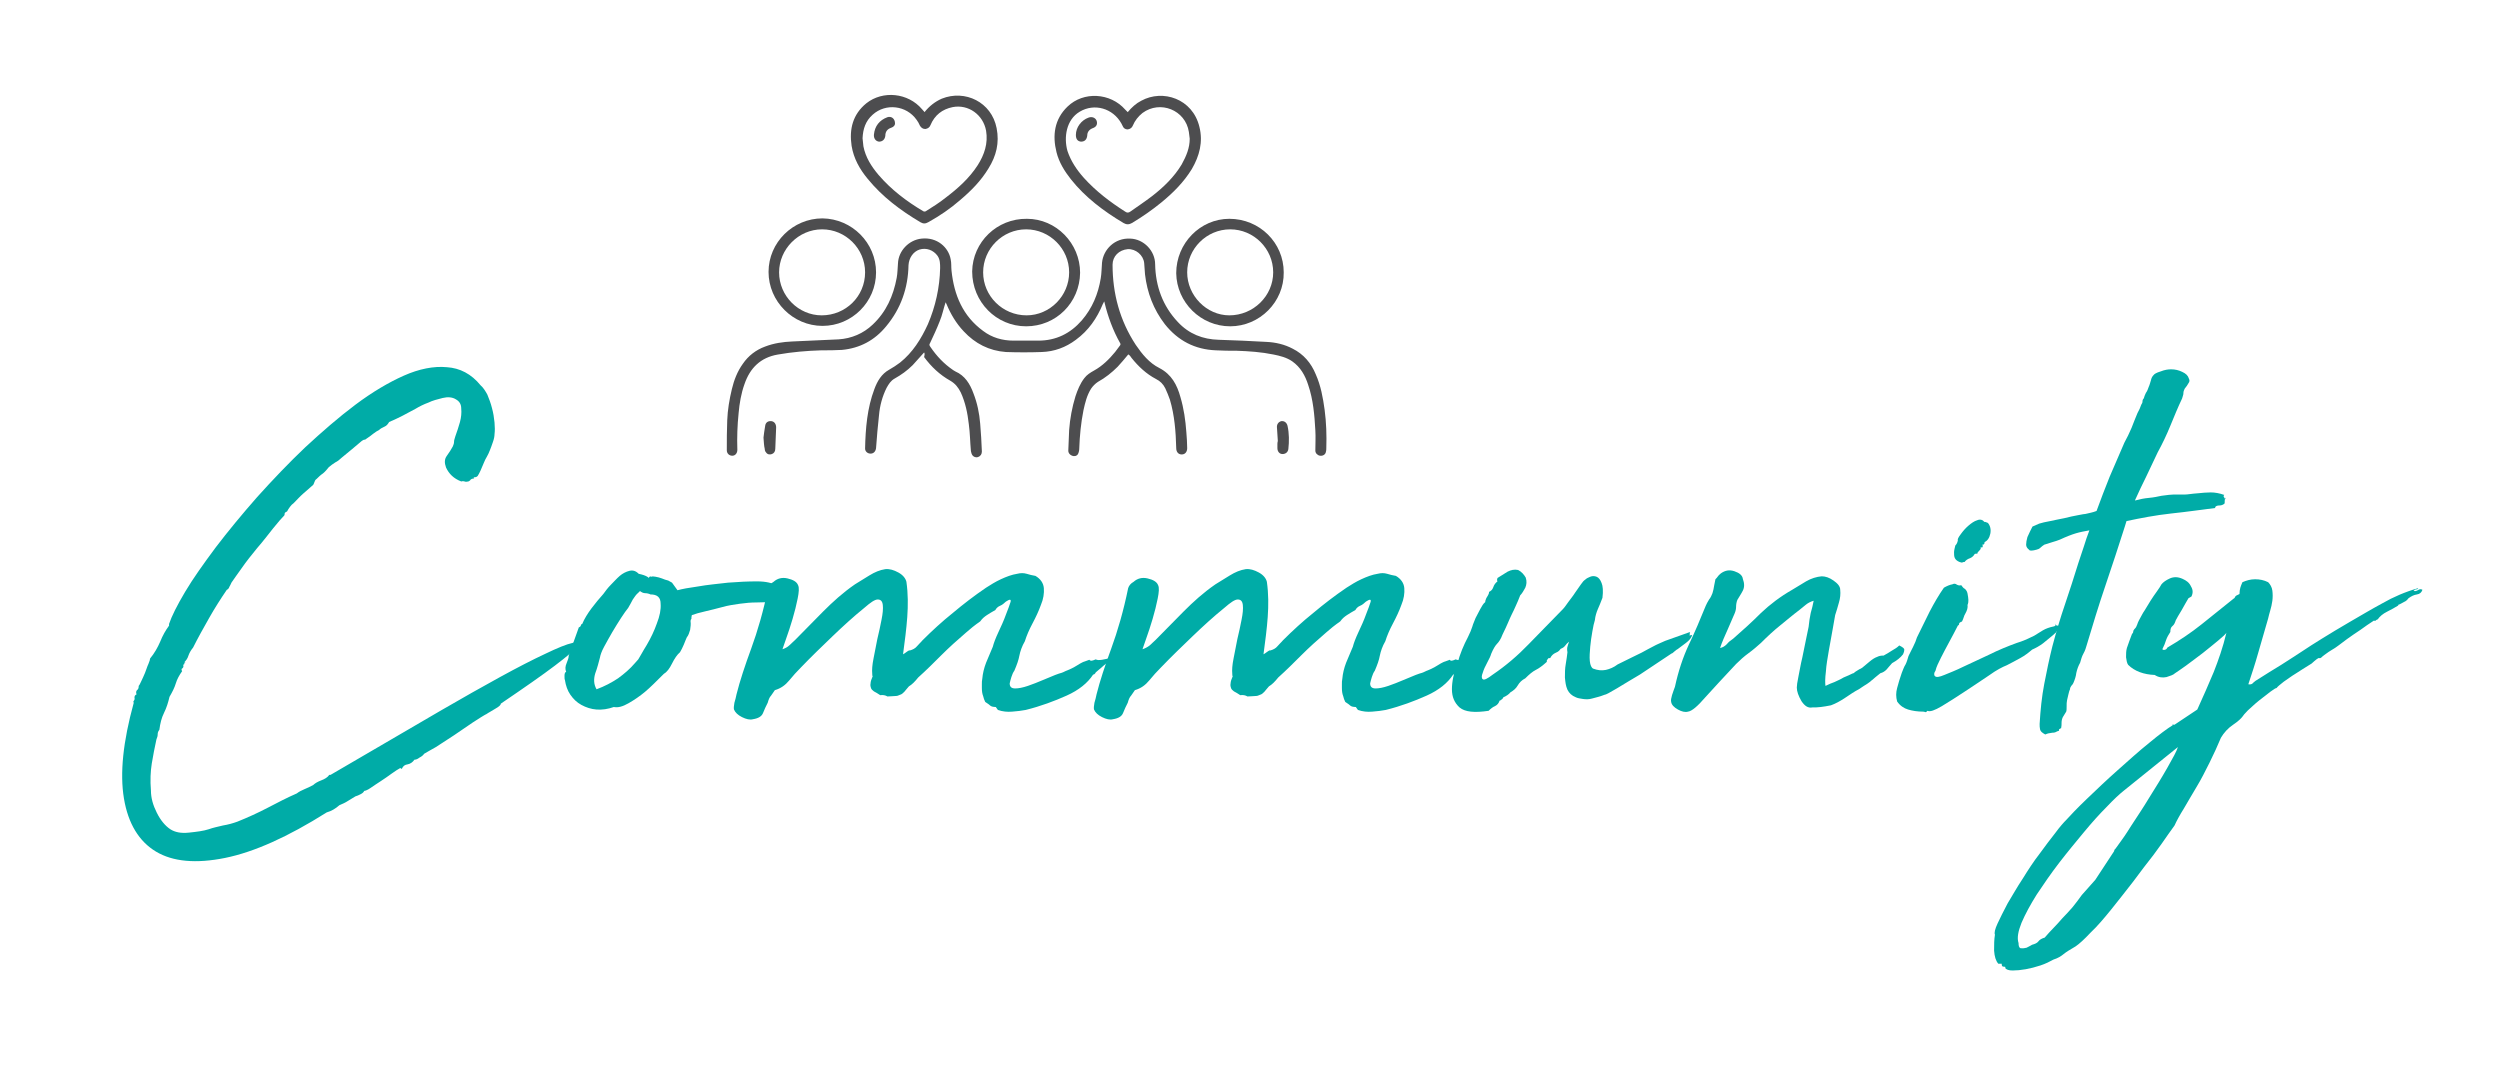 <?xml version="1.0" encoding="utf-8"?>
<!-- Generator: Adobe Illustrator 23.0.1, SVG Export Plug-In . SVG Version: 6.00 Build 0)  -->
<svg version="1.1" id="Layer_1" xmlns="http://www.w3.org/2000/svg" xmlns:xlink="http://www.w3.org/1999/xlink" x="0px" y="0px"
	 viewBox="0 0 593 256" style="enable-background:new 0 0 593 256;" xml:space="preserve">
<style type="text/css">
	.st0{fill:#00ACA7;}
	.st1{fill:#4D4D4F;}
</style>
<g>
	<path class="st0" d="M100.6,178.8c-0.2,0.3-0.5,0.6-1.1,0.9c-0.5,0.4-0.9,0.5-1.2,0.5c-0.4,0.6-1,1-1.6,1.1
		c-0.7,0.1-1.1,0.4-1.4,1.1c-0.1,0-0.1,0-0.1-0.1c0,0-0.1-0.1-0.3-0.1c-0.5,0.3-1.2,0.7-2,1.3c-0.8,0.6-1.7,1.2-2.6,1.8
		c-0.9,0.6-1.7,1.1-2.4,1.6c-0.7,0.5-1.3,0.7-1.5,0.7c-0.2,0.4-0.5,0.6-0.9,0.8c-0.4,0.2-0.8,0.4-1.2,0.5c-0.6,0.4-1.2,0.7-1.8,1.1
		c-0.6,0.4-1.3,0.7-2,1c-0.9,0.8-1.9,1.4-3,1.7c-9.2,5.8-17.2,9.4-24.1,10.8c-6.9,1.4-12.4,0.9-16.4-1.5c-4-2.4-6.6-6.6-7.6-12.6
		c-1-6-0.2-13.5,2.3-22.6c0-0.3,0-0.4-0.1-0.4c0.3-0.3,0.4-0.6,0.3-0.9c0-0.4,0.1-0.6,0.5-0.8c-0.2-0.4-0.1-0.8,0.1-1
		c0.3-0.2,0.4-0.5,0.4-1c0.1-0.1,0.3-0.4,0.6-1.1c0.3-0.6,0.6-1.3,0.9-2c0.3-0.7,0.5-1.5,0.8-2.1c0.3-0.7,0.4-1.1,0.4-1.3
		c1-1.2,1.8-2.6,2.4-4c0.6-1.5,1.3-2.7,2.1-3.8V148c0.6-1.8,1.9-4.4,3.8-7.6c1.9-3.2,4.4-6.7,7.3-10.6c2.9-3.8,6.2-7.8,9.8-11.9
		c3.7-4.1,7.5-8.1,11.4-11.8c4-3.7,7.9-7.1,11.9-10.1c4-3,7.9-5.3,11.5-6.9s7.1-2.3,10.2-2c3.1,0.2,5.8,1.6,8,4.3
		c0.6,0.5,1.1,1.3,1.6,2.2c0.4,1,0.8,2,1.1,3.2c0.3,1.1,0.5,2.3,0.6,3.4c0.1,1.1,0.1,2,0,2.8c0,0.4-0.1,1.1-0.4,1.9
		c-0.3,0.8-0.5,1.5-0.7,1.9c-0.2,0.5-0.4,1-0.7,1.5c-0.3,0.5-0.5,0.9-0.7,1.4c-0.6,1.5-1.1,2.6-1.5,3.2c-0.2,0.2-0.4,0.3-0.7,0.3
		c-0.3,0-0.3,0.2-0.1,0.3c-0.4,0-0.7,0.1-0.9,0.3c-0.1,0.2-0.3,0.3-0.5,0.4c-0.4,0.1-0.7,0.1-0.9,0c-0.3-0.1-0.5-0.1-0.8,0
		c-1.8-0.7-2.9-1.8-3.6-3.3c-0.4-1.1-0.4-2,0.2-2.8c0.6-0.8,1-1.5,1.4-2.2c0.2-0.4,0.3-0.8,0.3-1.2c0-0.4,0.2-0.7,0.3-1.2
		c0.4-1.1,0.8-2.3,1.1-3.4c0.3-1.1,0.4-2.2,0.3-3.2c0-1-0.4-1.7-1.3-2.2c-0.8-0.5-1.9-0.6-3.1-0.3c-1.2,0.3-2.4,0.6-3.4,1.1
		c-1.1,0.4-2.1,0.9-3.1,1.5c-1,0.5-2,1.1-3,1.6c-1,0.5-2,1-3.2,1.5c-0.3,0.5-0.6,0.9-1.1,1.1c-0.4,0.2-0.9,0.4-1.3,0.8
		c-0.4,0.2-0.9,0.5-1.4,0.9c-0.5,0.4-1,0.8-1.5,1.1c-0.2,0.2-0.4,0.3-0.6,0.3c-0.2,0-0.4,0.2-0.6,0.3c-1.5,1.3-3.1,2.6-4.8,4
		c-0.4,0.4-0.9,0.8-1.5,1.1c-0.5,0.3-1,0.7-1.5,1.1c-0.4,0.5-0.8,1-1.4,1.5c-0.6,0.4-1.1,0.9-1.5,1.3c-0.3,0.2-0.4,0.4-0.5,0.7
		c-0.1,0.3-0.2,0.5-0.3,0.7c-0.8,0.7-1.6,1.4-2.4,2.1c-0.8,0.7-1.5,1.5-2.2,2.2c-0.4,0.3-0.7,0.6-0.9,0.9c-0.3,0.4-0.5,0.7-0.7,1.1
		l-0.5,0.3c-0.1,0.2-0.1,0.3-0.1,0.4c0,0.1,0,0.2-0.1,0.3c-0.5,0.5-1.4,1.5-2.6,3c-1.2,1.5-2.4,3.1-3.8,4.7
		c-1.3,1.6-2.6,3.2-3.7,4.8c-1.1,1.5-1.9,2.7-2.4,3.4c-0.2,0.4-0.3,0.7-0.5,1c-0.1,0.3-0.3,0.6-0.6,0.7c-1.5,2.2-2.9,4.4-4.2,6.7
		c-1.3,2.3-2.6,4.6-3.8,7c-0.5,0.6-0.9,1.3-1.1,1.9c-0.2,0.7-0.6,1.2-1,1.6h0.3c-0.2,0.1-0.3,0.2-0.3,0.4c0,0.2-0.2,0.2-0.3,0.1
		c0.2,0.4,0.1,0.7-0.1,0.9c-0.3,0.1-0.3,0.4-0.1,0.7c-0.7,1-1.2,1.9-1.5,2.9c-0.3,1-0.8,2-1.5,3.2c-0.3,1.3-0.7,2.6-1.3,3.8
		c-0.6,1.2-0.9,2.5-1.1,4c-0.3,0.4-0.4,0.7-0.4,1.1c0,0.4-0.1,0.7-0.3,1.2c-0.4,1.9-0.8,3.8-1.1,5.7c-0.3,1.9-0.4,4-0.2,6.4
		c0,1.8,0.5,3.5,1.4,5.3c0.9,1.8,2,3.1,3.2,3.9c1.1,0.7,2.5,1,4.4,0.8c1.9-0.2,3.5-0.4,4.7-0.8c1.1-0.4,2.2-0.6,3.4-0.9
		c1.2-0.2,2.3-0.5,3.4-0.9c2.5-1,4.9-2.1,7.2-3.3c2.3-1.2,4.6-2.4,6.9-3.4c0.5-0.4,1.1-0.7,1.8-1c0.7-0.3,1.4-0.6,2.1-1
		c0.4-0.4,1.1-0.8,1.9-1.1c0.8-0.3,1.5-0.7,1.9-1.3h0.3l26.4-15.4c5-2.9,9.6-5.5,13.8-7.8c4.2-2.3,7.7-4.1,10.7-5.5
		c2.9-1.4,5.1-2.3,6.5-2.6c1.4-0.4,1.7-0.1,1.1,0.8c-0.6,0.9-2.4,2.4-5.3,4.6c-2.9,2.2-7.2,5.2-12.8,9c0,0.3-0.4,0.7-1.3,1.2
		c-0.9,0.5-1.6,1-2.2,1.3c0.1,0,0.2,0,0.2-0.1c0,0,0.1-0.1,0.2-0.1c-1,0.5-2.2,1.3-3.6,2.2c-1.5,1-2.9,2-4.4,3
		c-1.5,1-2.9,1.9-4.3,2.8C102.3,177.8,101.3,178.4,100.6,178.8z"/>
	<path class="st0" d="M163.8,147.4c0.1,0.6,0,1.3-0.1,2c-0.2,0.7-0.4,1.3-0.8,1.8c-0.2,0.4-0.4,1-0.7,1.7c-0.3,0.7-0.6,1.3-0.9,1.8
		c-0.7,0.6-1.3,1.5-1.9,2.7c-0.6,1.2-1.2,2-1.9,2.4c-1.8,1.8-3.3,3.3-4.5,4.3c-1.2,1-2.5,1.9-3.9,2.7c-1.4,0.8-2.5,1.1-3.5,0.9
		c-1.4,0.5-2.8,0.7-4.1,0.6c-1.3-0.1-2.5-0.5-3.6-1.1c-1.1-0.6-1.9-1.4-2.6-2.4c-0.7-1-1.1-2.2-1.3-3.5c-0.1-0.2-0.1-0.5-0.1-1
		c0-0.5,0.1-0.8,0.4-1c-0.3-0.6-0.2-1.3,0.1-2c0.3-0.7,0.5-1.3,0.5-1.8l2.4-6.7c0.3-0.1,0.4-0.2,0.5-0.5c0-0.2,0.2-0.3,0.3-0.3
		c0.5-1.2,1.3-2.5,2.2-3.7c0.9-1.2,1.9-2.4,2.8-3.4c0.5-0.7,1.1-1.5,1.8-2.2s1.4-1.5,2.1-2.1c0.7-0.6,1.5-1,2.3-1.2
		c0.8-0.2,1.5,0,2.2,0.7c0.9,0.2,1.6,0.4,2.2,0.8c0.1,0.2,0.2,0.2,0.3,0c0.1-0.2,0.3-0.2,0.5-0.1c0.2-0.1,0.5-0.1,1,0
		c0.5,0.1,1,0.2,1.5,0.4c0.5,0.2,1,0.4,1.5,0.5c0.4,0.2,0.7,0.4,0.9,0.5l1.3,1.8c1.1-0.3,2.7-0.6,4.9-0.9c2.2-0.4,4.6-0.6,7.1-0.9
		c2.5-0.2,4.8-0.3,6.9-0.3c2.1,0,3.7,0.4,4.6,1c0.1,0.1,0.2,0.1,0.3,0.1c0.1,0,0.2,0,0.3,0.1c0.1,0.1,0.2,0.1,0.3,0.1
		c0.5-0.1,0.8,0,0.9,0.1c0,0.2,0.2,0.3,0.6,0.3c0.4,0.4,0.5,0.7,0.3,1.1c-0.3,0.4-0.6,0.7-0.9,0.9c-1,0.1-1.6,0.2-1.8,0.4
		c-0.2,0.2-0.4,0.3-0.7,0.5c-0.2,0.1-0.6,0.2-1.1,0.3c-0.5,0-1.5,0.1-3,0.1c-1.2,0-2.5,0.1-3.9,0.3c-1.4,0.2-2.8,0.4-4.2,0.8
		c-1.4,0.4-2.8,0.7-4,1c-1.3,0.3-2.4,0.6-3.2,0.9c-0.1,0.4-0.1,0.6-0.1,0.9C163.8,147,163.8,147.2,163.8,147.4z M154.3,141
		c-0.4-0.2-0.9-0.3-1.3-0.3c-0.4,0-0.8-0.2-1.2-0.5l-0.4,0.4c-0.5,0.4-0.9,1-1.3,1.6c-0.3,0.6-0.7,1.3-1.1,2c-0.4,0.5-1,1.3-1.7,2.4
		c-0.7,1.1-1.4,2.2-2.1,3.4c-0.7,1.2-1.3,2.3-1.9,3.4c-0.6,1.1-0.9,2-1,2.6c-0.3,1.1-0.6,2.4-1.1,3.7c-0.4,1.3-0.4,2.6,0.3,3.8
		c1.9-0.7,3.6-1.6,5.1-2.6c1.5-1.1,2.8-2.2,4-3.6l0.8-0.9c0.4-0.6,1-1.8,2-3.4c1-1.7,1.8-3.4,2.4-5.1c0.7-1.8,1-3.3,0.9-4.7
		C156.7,141.7,155.9,141,154.3,141z"/>
	<path class="st0" d="M259.9,156.4c0.4,0.2,0.8,0.2,1.5,0.1c0.6-0.1,1.1-0.2,1.5-0.3c0.4-0.1,0.6-0.1,0.7,0.1c0,0.1-0.3,0.5-1.1,1
		c-0.5,0.4-1,0.8-1.3,1.1c-0.4,0.3-0.8,0.7-1.3,1.1c0,0.1-0.1,0.2-0.3,0.4c-0.1,0.1-0.2,0.1-0.3,0.1c-1.3,2-3.4,3.7-6.3,5
		c-2.9,1.3-6.1,2.5-9.7,3.4c-1,0.2-2,0.3-3.2,0.4c-1.1,0.1-2.3,0-3.4-0.4l-0.5-0.7c-0.6,0-1.1-0.1-1.4-0.4c-0.3-0.3-0.7-0.5-1.1-0.8
		c-0.2-0.4-0.4-0.9-0.5-1.4c-0.2-0.5-0.3-1.1-0.3-1.9c0-0.2,0-0.5,0-0.9c0-0.4,0-0.9,0.1-1.3c0.1-1.2,0.4-2.5,0.9-3.8
		c0.5-1.3,1.1-2.5,1.6-3.8c0.2-0.8,0.6-1.9,1.3-3.4s1.3-2.8,1.8-4.2c0.5-1.3,0.9-2.3,1.1-3c0.2-0.7-0.2-0.7-1.1-0.1
		c-0.4,0.4-0.9,0.8-1.4,1c-0.5,0.2-0.9,0.6-1.1,1c-0.7,0.4-1.4,0.8-2,1.2c-0.6,0.4-1.1,0.8-1.6,1.5c-1.3,0.9-2.4,1.8-3.3,2.6
		c-2.1,1.8-4.1,3.6-5.9,5.4c-1.8,1.8-3.6,3.6-5.5,5.3c-0.8,1-1.5,1.7-2.2,2.1c-0.4,0.5-0.8,0.9-1.1,1.3c-0.3,0.3-0.6,0.6-1,0.7
		c-0.4,0.2-0.7,0.3-1.2,0.3c-0.4,0-1.1,0.1-1.8,0.1c-0.5-0.3-1.1-0.4-1.7-0.3c-0.6-0.4-1.1-0.7-1.5-0.9c-0.4-0.3-0.6-0.5-0.7-0.8
		c-0.1-0.3-0.2-0.6-0.1-1.1c0-0.4,0.2-1,0.5-1.7c-0.1-0.1-0.1-0.3-0.1-0.5c-0.1-1,0-2.2,0.3-3.7c0.3-1.5,0.6-3,0.9-4.6
		c0.4-1.6,0.7-3.1,1-4.6c0.3-1.5,0.4-2.6,0.3-3.5c-0.1-0.9-0.5-1.3-1.2-1.3c-0.7,0-1.7,0.7-3.2,2c-2.6,2.1-5.1,4.4-7.5,6.7
		c-2.5,2.4-5,4.8-7.5,7.4c-1,1-1.9,2-2.8,3.1c-0.9,1.1-2,1.9-3.4,2.3c-0.3,0.4-0.6,0.9-0.9,1.3c-0.4,0.4-0.6,1-0.8,1.7
		c-0.4,0.8-0.8,1.6-1.1,2.4c-0.3,0.8-1.1,1.3-2.4,1.5c-0.7,0.2-1.6,0-2.6-0.5c-1-0.5-1.6-1.1-1.9-1.8c-0.1-0.4,0-0.9,0.1-1.6
		c0.2-0.7,0.4-1.4,0.5-2c0.8-3.2,2-6.8,3.5-10.9c1.5-4.1,2.9-8.9,4-14.3c0.2-0.6,0.6-1.1,1.3-1.5c0.9-0.8,2-1.1,3.3-0.8
		c1.3,0.3,2.2,0.8,2.5,1.6c0.3,0.6,0.2,1.7-0.1,3.2c-0.3,1.5-0.7,3.1-1.2,4.8c-0.5,1.7-1,3.2-1.5,4.6c-0.5,1.4-0.8,2.3-0.9,2.6
		c0.6-0.2,1.2-0.5,1.6-0.9c0.5-0.4,0.9-0.9,1.4-1.3c2.3-2.3,4.5-4.6,6.7-6.8c2.2-2.2,4.6-4.4,7.5-6.4c1-0.6,2.1-1.3,3.4-2.1
		c1.3-0.8,2.5-1.3,3.8-1.5c1-0.1,2,0.2,3.1,0.8c1.1,0.6,1.7,1.4,1.9,2.2c0.4,2.8,0.4,5.6,0.2,8.4c-0.2,2.8-0.6,5.8-1,8.8
		c0.2-0.1,0.5-0.3,0.9-0.6c0.4-0.3,0.7-0.4,0.7-0.3c0.7-0.2,1.3-0.5,1.7-1c0.4-0.5,0.9-0.9,1.3-1.4c2.3-2.3,4.7-4.5,7.2-6.5
		c2.5-2.1,5.1-4.1,7.9-6c1.1-0.7,2.2-1.4,3.5-2c1.3-0.6,2.6-1.1,3.9-1.3c0.8-0.2,1.5-0.2,2.2,0c0.7,0.2,1.4,0.4,2.1,0.5
		c1.2,0.7,1.9,1.7,2,2.9c0.1,1.2-0.1,2.6-0.7,4c-0.5,1.4-1.2,2.9-2,4.4c-0.8,1.5-1.4,2.9-1.8,4.2c-0.7,1.2-1.1,2.4-1.3,3.4
		c-0.2,1.1-0.6,2.2-1.2,3.6c-0.3,0.4-0.5,0.9-0.7,1.5c-0.2,0.6-0.3,1.1-0.4,1.5c0,0.8,0.4,1.2,1.3,1.2c0.8,0,1.8-0.2,3-0.6
		c1.2-0.4,2.4-0.9,3.6-1.4c1.2-0.5,2.2-0.9,2.9-1.2c0.7-0.3,1.2-0.4,1.5-0.5c0.3-0.1,0.5-0.2,0.7-0.3c0.2-0.1,0.4-0.2,0.7-0.3
		c0.3-0.1,0.7-0.3,1.5-0.7c0.6-0.4,1.1-0.6,1.5-0.9c0.4-0.2,0.7-0.4,1.1-0.5c0.4-0.1,0.7-0.3,1.1-0.4
		C258.7,156.9,259.2,156.7,259.9,156.4z"/>
	<path class="st0" d="M345.3,156.4c0.4,0.2,0.8,0.2,1.5,0.1c0.6-0.1,1.1-0.2,1.5-0.3c0.4-0.1,0.6-0.1,0.7,0.1c0,0.1-0.3,0.5-1.1,1
		c-0.5,0.4-1,0.8-1.3,1.1c-0.4,0.3-0.8,0.7-1.3,1.1c0,0.1-0.1,0.2-0.3,0.4c-0.1,0.1-0.2,0.1-0.3,0.1c-1.3,2-3.4,3.7-6.3,5
		c-2.9,1.3-6.1,2.5-9.7,3.4c-1,0.2-2,0.3-3.2,0.4c-1.1,0.1-2.3,0-3.4-0.4l-0.5-0.7c-0.6,0-1.1-0.1-1.4-0.4c-0.3-0.3-0.7-0.5-1.1-0.8
		c-0.2-0.4-0.4-0.9-0.5-1.4c-0.2-0.5-0.3-1.1-0.3-1.9c0-0.2,0-0.5,0-0.9c0-0.4,0-0.9,0.1-1.3c0.1-1.2,0.4-2.5,0.9-3.8
		c0.5-1.3,1.1-2.5,1.6-3.8c0.2-0.8,0.6-1.9,1.3-3.4s1.3-2.8,1.8-4.2c0.5-1.3,0.9-2.3,1.1-3c0.2-0.7-0.2-0.7-1.1-0.1
		c-0.4,0.4-0.9,0.8-1.4,1c-0.5,0.2-0.9,0.6-1.1,1c-0.7,0.4-1.4,0.8-2,1.2c-0.6,0.4-1.1,0.8-1.6,1.5c-1.3,0.9-2.4,1.8-3.3,2.6
		c-2.1,1.8-4.1,3.6-5.9,5.4c-1.8,1.8-3.6,3.6-5.5,5.3c-0.8,1-1.5,1.7-2.2,2.1c-0.4,0.5-0.8,0.9-1.1,1.3c-0.3,0.3-0.6,0.6-1,0.7
		c-0.4,0.2-0.7,0.3-1.2,0.3c-0.4,0-1.1,0.1-1.8,0.1c-0.5-0.3-1.1-0.4-1.7-0.3c-0.6-0.4-1.1-0.7-1.5-0.9c-0.4-0.3-0.6-0.5-0.7-0.8
		c-0.1-0.3-0.2-0.6-0.1-1.1c0-0.4,0.2-1,0.5-1.7c-0.1-0.1-0.1-0.3-0.1-0.5c-0.1-1,0-2.2,0.3-3.7c0.3-1.5,0.6-3,0.9-4.6
		c0.4-1.6,0.7-3.1,1-4.6c0.3-1.5,0.4-2.6,0.3-3.5c-0.1-0.9-0.5-1.3-1.2-1.3s-1.7,0.7-3.2,2c-2.6,2.1-5.1,4.4-7.5,6.7
		c-2.5,2.4-5,4.8-7.5,7.4c-1,1-1.9,2-2.8,3.1c-0.9,1.1-2,1.9-3.4,2.3c-0.3,0.4-0.6,0.9-0.9,1.3c-0.4,0.4-0.6,1-0.8,1.7
		c-0.4,0.8-0.8,1.6-1.1,2.4c-0.3,0.8-1.1,1.3-2.4,1.5c-0.7,0.2-1.6,0-2.6-0.5c-1-0.5-1.6-1.1-1.9-1.8c-0.1-0.4,0-0.9,0.1-1.6
		c0.2-0.7,0.4-1.4,0.5-2c0.8-3.2,2-6.8,3.5-10.9c1.5-4.1,2.9-8.9,4-14.3c0.2-0.6,0.6-1.1,1.3-1.5c0.9-0.8,2-1.1,3.3-0.8
		c1.3,0.3,2.2,0.8,2.5,1.6c0.3,0.6,0.2,1.7-0.1,3.2c-0.3,1.5-0.7,3.1-1.2,4.8c-0.5,1.7-1,3.2-1.5,4.6c-0.5,1.4-0.8,2.3-0.9,2.6
		c0.6-0.2,1.2-0.5,1.7-0.9c0.5-0.4,0.9-0.9,1.4-1.3c2.3-2.3,4.5-4.6,6.7-6.8c2.2-2.2,4.6-4.4,7.5-6.4c1-0.6,2.1-1.3,3.4-2.1
		c1.3-0.8,2.5-1.3,3.8-1.5c1-0.1,2,0.2,3.1,0.8c1.1,0.6,1.7,1.4,1.9,2.2c0.4,2.8,0.4,5.6,0.2,8.4c-0.2,2.8-0.6,5.8-1,8.8
		c0.2-0.1,0.5-0.3,0.9-0.6c0.4-0.3,0.7-0.4,0.7-0.3c0.7-0.2,1.3-0.5,1.7-1c0.4-0.5,0.9-0.9,1.3-1.4c2.3-2.3,4.7-4.5,7.2-6.5
		c2.5-2.1,5.1-4.1,7.9-6c1.1-0.7,2.2-1.4,3.5-2c1.3-0.6,2.6-1.1,3.9-1.3c0.8-0.2,1.5-0.2,2.2,0c0.7,0.2,1.4,0.4,2.1,0.5
		c1.2,0.7,1.9,1.7,2,2.9c0.1,1.2-0.1,2.6-0.7,4c-0.5,1.4-1.2,2.9-2,4.4c-0.8,1.5-1.4,2.9-1.8,4.2c-0.7,1.2-1.1,2.4-1.3,3.4
		c-0.2,1.1-0.6,2.2-1.2,3.6c-0.3,0.4-0.5,0.9-0.7,1.5c-0.2,0.6-0.3,1.1-0.4,1.5c0,0.8,0.4,1.2,1.3,1.2c0.8,0,1.8-0.2,3-0.6
		c1.2-0.4,2.4-0.9,3.6-1.4c1.2-0.5,2.2-0.9,2.9-1.2c0.7-0.3,1.2-0.4,1.5-0.5c0.3-0.1,0.5-0.2,0.7-0.3c0.2-0.1,0.4-0.2,0.7-0.3
		c0.3-0.1,0.7-0.3,1.5-0.7c0.6-0.4,1.1-0.6,1.5-0.9c0.4-0.2,0.7-0.4,1.1-0.5c0.4-0.1,0.7-0.3,1.1-0.4
		C344.1,156.9,344.6,156.7,345.3,156.4z"/>
	<path class="st0" d="M348.2,151.1c0.3-0.6,0.5-1.1,0.6-1.3s0.2-0.5,0.3-0.8c0.1-0.3,0.2-0.5,0.3-0.9c0.1-0.3,0.3-0.8,0.6-1.5
		c0.4-0.7,0.7-1.4,1.1-2.1c0.4-0.7,0.7-1.3,1.2-1.7c0-0.2,0-0.3,0.1-0.5c0-0.1,0.1-0.2,0.1-0.3c0.1-0.2,0.2-0.4,0.4-0.7
		c0.2-0.3,0.3-0.6,0.3-0.9c0.4-0.2,0.8-0.5,1-1.1c0.2-0.6,0.5-1,1-1.4c-0.1-0.2-0.1-0.3-0.1-0.4c0-0.1,0.1-0.2,0.1-0.4
		c0.8-0.5,1.6-1,2.4-1.5c0.8-0.4,1.6-0.6,2.5-0.4c0.8,0.4,1.4,1.1,1.8,1.8c0.3,0.9,0.2,1.7-0.1,2.4c-0.4,0.7-0.7,1.3-1.2,1.8
		c-0.4,1.1-0.8,1.9-1.1,2.6c-0.3,0.7-0.6,1.3-0.9,1.9c-0.3,0.6-0.6,1.3-0.9,2c-0.3,0.7-0.7,1.6-1.3,2.8c-0.4,1.1-0.9,1.8-1.3,2.2
		c-0.4,0.4-0.9,1.2-1.4,2.4c-0.1,0.4-0.4,1.1-0.9,2c-0.5,0.9-0.9,1.8-1.1,2.5c-0.3,0.7-0.3,1.3,0,1.5c0.3,0.3,1.1-0.1,2.4-1.1
		c3.1-2.1,5.9-4.5,8.5-7.2c2.6-2.7,5.3-5.4,8.1-8.3c0.4-0.4,0.8-1,1.3-1.7c0.5-0.7,1.1-1.4,1.6-2.2c0.5-0.7,1-1.4,1.4-2
		c0.4-0.6,0.7-0.9,1-1.1c0.3-0.3,0.7-0.5,1.2-0.7c0.5-0.2,1-0.2,1.5,0c0.5,0.2,0.9,0.7,1.2,1.5c0.3,0.7,0.4,1.9,0.2,3.5
		c-0.4,1.1-0.8,2-1.1,2.7c-0.3,0.7-0.6,1.6-0.7,2.6c-0.2,0.6-0.4,1.5-0.6,2.7c-0.2,1.2-0.4,2.4-0.5,3.6c-0.1,1.2-0.2,2.4-0.1,3.4
		c0.1,1,0.4,1.6,0.8,1.8c1.1,0.4,2,0.5,3,0.3c0.9-0.2,1.9-0.6,2.8-1.3c2.7-1.3,4.6-2.3,5.7-2.8c1.1-0.6,2-1.1,2.8-1.5
		c0.7-0.4,1.7-0.8,2.8-1.3c1.1-0.4,3.1-1.1,5.9-2.1c-0.1,0.1-0.1,0.3-0.1,0.7c-0.2,0.1-0.1,0.1,0.1,0.1c0.3,0,0.4-0.1,0.5-0.1
		c-0.2,0.7-0.7,1.3-1.5,1.9c-0.8,0.6-1.5,1.1-2,1.5c-0.1,0-0.3,0.2-0.7,0.5c-0.4,0.4-0.6,0.5-0.7,0.5L389,160
		c-2,1.2-3.9,2.3-5.5,3.3c-1.7,1-2.6,1.5-2.9,1.5c-0.7,0.3-1.2,0.4-1.5,0.5c-0.3,0.1-0.8,0.2-1.5,0.4c-0.7,0.2-1.4,0.2-2.1,0.1
		c-0.7-0.1-1.3-0.2-1.7-0.4c-1-0.4-1.6-1-2-1.8c-0.4-0.9-0.5-1.8-0.6-2.9c0-1.1,0-2.1,0.2-3.2c0.2-1.1,0.3-2,0.4-2.8
		c-0.1-0.5-0.1-1,0-1.3c0.1-0.4,0.2-0.7,0.4-1.2c-0.4,0.3-0.7,0.6-0.9,0.9c-0.3,0.4-0.6,0.6-1.1,0.8c-0.3,0.4-0.5,0.6-0.7,0.7
		c-0.2,0.1-0.4,0.2-0.6,0.3c-0.2,0.1-0.4,0.2-0.6,0.4c-0.2,0.2-0.4,0.4-0.6,0.8c-0.3,0-0.4,0-0.5,0.1c0,0.1-0.1,0.2-0.2,0.3
		c-0.1,0-0.1,0.2-0.1,0.5c-1,0.9-1.8,1.5-2.6,1.9c-0.8,0.4-1.6,1.1-2.5,2c-0.8,0.4-1.4,1-1.8,1.7c-0.4,0.7-1,1.2-1.7,1.6
		c-0.4,0.5-1,0.9-1.7,1.2c-0.1,0.2-0.2,0.4-0.4,0.5c-0.2,0.2-0.4,0.3-0.5,0.3c-0.2,0.6-0.5,1-1.1,1.3c-0.5,0.2-1,0.6-1.5,1.1
		c-3.3,0.5-5.6,0.3-6.9-0.8c-1.2-1.1-1.8-2.5-1.8-4.3c0-1.8,0.4-3.8,1.3-6.1C346.3,155.1,347.2,153,348.2,151.1z"/>
	<path class="st0" d="M408,153.7c0.6-0.1,1.1-0.4,1.6-0.9c0.4-0.5,0.9-0.9,1.5-1.3c2.3-2,4.5-4,6.6-6.1c2.1-2,4.6-3.9,7.4-5.5
		c1-0.6,2.1-1.3,3.3-2c1.2-0.7,2.5-1.1,3.7-1.2c0.9,0,1.8,0.3,2.8,1c1,0.7,1.6,1.4,1.6,2.2c0.1,1,0,2-0.3,3c-0.3,1.1-0.6,2.1-0.9,3
		c-0.1,0.7-0.3,1.8-0.6,3.4c-0.3,1.6-0.6,3.3-0.9,5c-0.3,1.8-0.6,3.4-0.7,5c-0.2,1.6-0.2,2.7-0.1,3.4c0.8-0.4,1.5-0.7,2.1-0.9
		c0.6-0.3,1.4-0.6,2.2-1.1c1-0.4,1.6-0.7,1.8-0.8c0.2-0.1,0.4-0.2,0.5-0.2c0.1,0,0.2-0.1,0.4-0.3c0.2-0.1,0.7-0.5,1.7-1
		c0.6-0.5,1.2-1,1.8-1.5c0.6-0.5,1.2-0.9,1.8-1.1c0.4-0.2,0.8-0.3,1.5-0.3c0.7-0.4,1.4-0.8,2-1.2c0.7-0.4,1.2-0.7,1.7-1.2
		c0.8,0.4,1.2,0.7,1.2,1c0,0.3-0.1,0.7-0.3,1.1c-0.6,0.8-1.5,1.5-2.6,2.1c-0.5,0.6-1,1.1-1.3,1.5c-0.4,0.4-0.8,0.7-1.5,0.9
		c-1,0.8-1.6,1.3-1.8,1.5c-0.3,0.2-0.5,0.4-0.6,0.5c-0.1,0.1-0.4,0.3-0.7,0.5c-0.3,0.2-1,0.6-2,1.3c-1,0.5-2,1.2-3.2,2
		c-1.2,0.8-2.3,1.4-3.4,1.8c-0.9,0.2-1.7,0.3-2.4,0.4c-0.7,0.1-1.4,0.1-2,0.1c-1,0.2-1.8-0.3-2.6-1.5c-0.7-1.2-1.1-2.3-1.1-3.2
		c0-0.4,0.1-1.3,0.4-2.7c0.3-1.4,0.5-2.8,0.9-4.4c0.3-1.5,0.6-3,0.9-4.4c0.3-1.4,0.5-2.4,0.6-2.9c0.1-1.2,0.3-2.3,0.5-3.3
		c0.3-1,0.5-1.9,0.7-2.9c-0.7,0.2-1.3,0.5-1.8,0.9c-0.5,0.4-1.1,0.9-1.6,1.3c-1.6,1.2-3.1,2.5-4.6,3.7c-1.5,1.2-3,2.6-4.5,4.1
		c-0.9,0.8-1.8,1.6-2.9,2.4c-1.1,0.8-2.1,1.7-3,2.6c-3,3.2-5.4,5.8-7.3,7.9c-1.8,2.1-3.2,3.3-4.1,3.4c-0.7,0.2-1.5,0-2.4-0.5
		c-0.9-0.5-1.5-1.1-1.6-1.8c-0.1-0.4,0-0.9,0.2-1.6c0.2-0.7,0.5-1.4,0.7-2c0.8-3.7,1.9-7,3.3-10c1.4-2.9,2.7-6,4-9.2
		c0.2-0.4,0.4-0.9,0.8-1.5c0.4-0.5,0.6-1,0.8-1.5c0.2-0.6,0.3-1.2,0.4-1.8c0.1-0.6,0.2-1.1,0.3-1.5c0.2-0.2,0.4-0.4,0.6-0.7
		c0.2-0.3,0.5-0.5,0.7-0.7c1-0.7,2-0.9,3.2-0.5c1.2,0.4,1.9,1,2,1.8c0.4,1.1,0.4,2,0,2.8c-0.4,0.8-0.9,1.5-1.3,2.2
		c-0.2,0.5-0.3,1.1-0.3,1.6c0,0.5-0.1,1-0.3,1.5c-0.5,1.2-1.1,2.5-1.6,3.7C409.1,150.9,408.5,152.2,408,153.7z"/>
	<path class="st0" d="M459,160.4c0.3,0.3,1,0.2,2.2-0.3c1.2-0.5,2.8-1.1,4.6-2c1.8-0.8,3.8-1.8,6-2.8c2.2-1.1,4.4-2,6.6-2.8
		c0.6-0.2,1.3-0.4,2.2-0.8c0.8-0.4,1.5-0.7,1.9-0.9c0.7-0.4,1.4-0.9,2.1-1.3c0.7-0.4,1.5-0.7,2.5-0.9c0.4-0.1,0.5-0.2,0.5-0.5
		c0-0.2,0-0.2,0.1,0.2c0.2,0.1,0.3,0.1,0.4,0.1c0.1,0,0.2,0,0.3,0.1c0,0.4-0.2,0.8-0.7,1.5l-0.9,0.8c-0.7,0.6-1.5,1.2-2.2,1.8
		c-0.8,0.6-1.7,1.1-2.6,1.5c-0.8,0.7-1.7,1.4-2.8,2c-1.1,0.6-2.2,1.2-3.2,1.7c-1,0.4-2.4,1.1-4.2,2.4c-1.8,1.2-3.7,2.5-5.7,3.8
		c-2,1.3-3.8,2.5-5.5,3.5c-1.7,1-2.8,1.4-3.4,1.1c-0.3,0.3-0.4,0.4-0.5,0.3c-0.1,0-0.3-0.1-0.5-0.1c-1.4,0-2.6-0.2-3.6-0.5
		c-1-0.3-1.9-0.9-2.6-1.9c-0.3-1.1-0.3-2.1,0-3.2c0.3-1.1,0.6-2.2,1.1-3.6c0.3-0.7,0.5-1.4,0.9-2c0.3-0.6,0.5-1.3,0.7-2
		c0.4-0.7,0.7-1.5,1.1-2.2c0.4-0.8,0.7-1.5,0.9-2.2c1-2,2-4.1,3-6.1c1.1-2.1,2.2-4,3.4-5.7c0.7-0.4,1.4-0.7,2-0.8
		c0.4-0.2,0.7-0.2,1.1,0.1c0.4,0.2,0.7,0.2,1,0.1c0.3,0.4,0.5,0.7,0.9,0.9c0.3,0.3,0.5,0.6,0.6,1.1c0.1,0.6,0.2,1.1,0.2,1.5
		c0,0.4,0,0.7-0.2,1.2c0.1,0.6-0.1,1.3-0.5,2c-0.2,0.3-0.3,0.6-0.4,0.9c-0.1,0.3-0.2,0.6-0.4,1c-0.1,0.1-0.2,0.1-0.2,0.1
		c0,0-0.1,0-0.2,0.1c-0.2,0.1-0.3,0.2-0.3,0.4c0,0.2-0.1,0.3-0.3,0.4c-0.6,1.2-1.3,2.5-2,3.8c-0.7,1.3-1.4,2.6-2,3.8
		c-0.6,1.2-1.1,2.2-1.3,3.1C458.7,159.6,458.7,160.2,459,160.4z M464.4,128.2c-0.1-0.3,0.1-0.7,0.7-1.5c0.5-0.7,1.1-1.4,1.8-2
		c0.7-0.6,1.4-1.1,2.1-1.3c0.7-0.3,1.3-0.1,1.7,0.4c0.2,0,0.3,0,0.5,0.1c0.1,0.1,0.2,0.1,0.3,0.1c0.6,0.7,0.8,1.6,0.6,2.6
		c-0.2,1-0.7,1.7-1.4,2c0.1,0.2,0.1,0.3,0,0.3c-0.1,0-0.1,0.2-0.1,0.3c-0.3-0.2-0.4-0.1-0.3,0.3c0,0.4-0.1,0.4-0.5,0.3
		c0.1,0.3,0,0.5-0.3,0.8c-0.3,0.3-0.5,0.5-0.5,0.8c-0.2-0.1-0.3-0.1-0.3-0.1c0,0-0.1,0.1-0.3,0.1c-0.2,0.4-0.6,0.8-1.1,1
		c-0.6,0.2-1,0.5-1.3,0.9c-0.2,0-0.3,0-0.5,0.1c-0.1,0.1-0.4,0-0.7-0.1c-0.5-0.2-0.9-0.5-1.1-0.9c-0.2-0.4-0.2-0.9-0.2-1.4
		c0-0.5,0.2-1.1,0.3-1.6C464.2,129,464.3,128.6,464.4,128.2z"/>
	<path class="st0" d="M485.2,174.2h-0.1c-0.7-0.4-1.1-0.7-1.2-1.2c-0.1-0.4-0.1-0.9-0.1-1.3c0.2-3.3,0.5-6.4,1.1-9.5
		c0.6-3.1,1.2-6,1.9-8.8c0.9-3.4,1.9-6.8,3-10c1.1-3.3,2.2-6.6,3.2-9.9c0.4-1.3,0.9-2.6,1.3-3.9c0.4-1.3,0.8-2.5,1.3-3.8
		c-1.1,0.2-2.2,0.4-3.2,0.7c-1,0.3-2.3,0.8-3.8,1.5c-0.5,0.2-1.1,0.4-1.8,0.6c-0.7,0.2-1.3,0.4-1.9,0.6c-0.3,0.2-0.6,0.4-0.9,0.7
		c-0.3,0.3-0.6,0.4-1,0.5c-0.4,0.1-0.8,0.2-1.1,0.2c-0.3,0-0.5,0-0.6-0.2c-0.4-0.3-0.7-0.7-0.7-1.2s0.1-1.1,0.3-1.8
		c0.2-0.4,0.4-0.9,0.6-1.3c0.2-0.4,0.4-0.8,0.6-1.2l1.6-0.7c0.6-0.2,1.5-0.4,2.6-0.6c1.1-0.2,2.2-0.5,3.4-0.7
		c1.1-0.3,2.2-0.5,3.2-0.7c1-0.2,1.6-0.3,1.8-0.3c0.4-0.1,0.9-0.2,1.3-0.3c0.4-0.1,0.8-0.2,1.3-0.4c1-2.7,2-5.4,3.1-8.1
		c1.1-2.6,2.3-5.3,3.5-8.1c0.6-1.1,1.2-2.3,1.7-3.5c0.5-1.2,0.9-2.4,1.4-3.5c0.4-0.7,0.7-1.4,0.9-2c0.2-0.3,0.3-0.5,0.3-0.8
		s0.1-0.5,0.3-0.7c0.1-0.4,0.3-0.9,0.5-1.3c0.3-0.4,0.5-0.9,0.7-1.5c0.2-0.4,0.3-0.9,0.5-1.5c0.1-0.5,0.3-0.9,0.6-1.2
		c0.2-0.3,0.7-0.6,1.7-0.9c1-0.4,1.8-0.5,2.5-0.5c0.9,0,1.8,0.2,2.6,0.6c0.9,0.4,1.4,0.9,1.6,1.6c0.2,0.4,0.2,0.7-0.1,1.1
		c-0.2,0.4-0.5,0.8-0.9,1.3c-0.2,0.4-0.3,0.7-0.3,1.1c0,0.4-0.2,0.7-0.3,1.2c-1,2.1-1.9,4.3-2.8,6.5c-0.9,2.2-1.9,4.3-3,6.3
		c-0.9,1.9-1.8,3.8-2.7,5.7c-0.9,1.8-1.8,3.7-2.7,5.7h0.1c1.1-0.3,2.1-0.5,3.2-0.6c1.1-0.1,2.1-0.3,3-0.5c1.4-0.2,2.4-0.3,2.9-0.3
		c0.5,0,1,0,1.3,0c0.4,0,0.8,0,1.4,0c0.6,0,1.6-0.2,3.1-0.3c1-0.1,2-0.2,3-0.2c1,0,2.1,0.2,3.2,0.6c-0.2,0.2-0.2,0.3-0.1,0.5
		c0.1,0.1,0.2,0.3,0.3,0.5c0.1,0,0.1,0,0.1-0.1c0-0.2,0-0.3,0.1-0.3c-0.2,0.2-0.3,0.4-0.3,0.8c0,0.4,0,0.6-0.1,0.7
		c-0.4,0.3-0.8,0.4-1.2,0.4c-0.4,0-0.7,0.1-0.9,0.3l-0.1,0.3c-3.2,0.4-6.6,0.9-10.4,1.3c-3.7,0.4-7.3,1.1-10.6,1.8l-0.4,1.3
		c-1.5,4.7-3,9.3-4.6,14c-1.6,4.7-3,9.3-4.4,14c-0.2,0.7-0.4,1.4-0.8,2.1c-0.4,0.7-0.6,1.5-0.8,2.2c-0.4,0.7-0.7,1.5-0.9,2.4
		c-0.1,0.9-0.4,1.7-0.7,2.4c-0.1,0.2-0.2,0.4-0.5,0.7c-0.2,0.3-0.3,0.5-0.3,0.8c-0.2,0.4-0.3,0.9-0.4,1.3c-0.1,0.4-0.2,0.9-0.3,1.3
		c-0.1,0.4-0.1,0.9-0.1,1.5c0,0.5,0,0.9-0.1,1.2l-0.8,1.3c-0.2,0.4-0.3,0.9-0.3,1.3c0,0.4,0,0.9-0.1,1.3c-0.4,0.2-0.6,0.3-0.5,0.5
		c0.1,0.1-0.1,0.2-0.5,0.3c-0.3,0.2-0.6,0.3-1.1,0.3C486,173.9,485.6,174,485.2,174.2z"/>
	<path class="st0" d="M528.1,150.1c-0.2,0.3-0.8,0.9-1.9,1.8c-1.1,0.9-2.3,1.9-3.7,3c-1.4,1.1-2.7,2-4,3c-1.3,0.9-2.1,1.5-2.6,1.8
		c-0.4,0.4-1.1,0.6-2,0.9c-0.9,0.2-1.9,0.1-2.8-0.5c-2.6-0.1-4.8-0.9-6.3-2.4c-0.3-0.4-0.4-1.1-0.5-1.8c0-0.8,0-1.5,0.2-2.2
		c0.2-0.5,0.4-1.1,0.6-1.7c0.2-0.6,0.4-1.1,0.6-1.6c0.2-0.2,0.3-0.4,0.3-0.5c0-0.2,0-0.3,0.1-0.4c0.1-0.2,0.2-0.3,0.3-0.4
		c0.1-0.1,0.2-0.2,0.3-0.4c0.2-0.4,0.3-0.7,0.4-1c0.1-0.3,0.3-0.6,0.5-1c0.3-0.5,0.6-1.2,1.1-1.9c0.4-0.7,0.9-1.5,1.4-2.3
		c0.5-0.8,1-1.5,1.5-2.2c0.5-0.7,0.9-1.3,1.1-1.7c0.4-0.5,1.1-1,2-1.4c0.9-0.4,1.9-0.4,3,0.1c0.9,0.4,1.6,0.9,2,1.8
		c0.5,0.8,0.5,1.6,0.1,2.4l-0.7,0.4c-0.2,0.3-0.4,0.7-0.7,1.2c-0.3,0.5-0.6,1.1-0.9,1.6c-0.3,0.5-0.6,1-0.9,1.5
		c-0.3,0.5-0.4,0.8-0.5,0.9c-0.2,0.6-0.4,1.1-0.8,1.4c-0.4,0.3-0.5,0.8-0.5,1.4c-0.4,0.6-0.8,1.3-1,1.9c-0.2,0.7-0.5,1.4-0.9,2.2
		c0.2,0.2,0.4,0.2,0.7,0.1c0.3-0.1,0.4-0.3,0.5-0.5c2.9-1.7,5.6-3.5,8.1-5.5c2.5-2,5-4,7.6-6.1c0.2-0.1,0.3-0.2,0.3-0.3
		c0-0.1,0.1-0.2,0.3-0.4l0.8-0.4c0-0.6,0.1-1.1,0.2-1.5c0.1-0.4,0.3-0.8,0.5-1.3c0.9-0.4,1.9-0.7,3-0.7c1.1,0,2.1,0.2,3.1,0.7
		c0.5,0.5,0.9,1.2,1,2s0.1,1.6,0,2.4s-0.3,1.6-0.5,2.3c-0.2,0.7-0.4,1.4-0.5,1.9c-0.9,3.1-1.7,5.9-2.4,8.3c-0.7,2.5-1.5,4.9-2.3,7.3
		c0.4,0.1,0.7,0,0.9-0.1c0.2-0.2,0.4-0.4,0.8-0.7c2.4-1.5,4.4-2.8,6.1-3.8c1.7-1.1,3.3-2.1,4.8-3.1c1.5-1,3.2-2.1,5-3.2
		c1.8-1.1,3.9-2.4,6.5-3.9c2.6-1.5,5.1-3,7.7-4.4c2.6-1.5,5.4-2.7,8.5-3.6c-0.1,0.2-0.2,0.3-0.5,0.3c-0.2,0-0.4,0.2-0.6,0.3
		c0.3,0.2,0.6,0.1,1-0.1c0.4-0.3,0.8-0.3,1.1-0.1c-0.2,0.6-0.6,1-1.3,1.1s-1.3,0.4-2,0.9c-0.3,0.4-0.6,0.7-1.1,0.9
		c-0.5,0.3-0.9,0.5-1.4,0.7l0.1,0.1c-0.8,0.5-1.7,1-2.7,1.5c-1,0.5-1.7,1.1-2.2,1.8c-0.3,0.1-0.4,0.2-0.5,0.3
		c-0.1,0.1-0.2,0.1-0.4,0c-1.1,0.7-2.1,1.4-3.2,2.2c-1.1,0.7-2.2,1.5-3.2,2.2c-1.1,0.8-1.7,1.3-2,1.5c-0.3,0.2-0.6,0.4-0.7,0.5
		c-0.2,0.1-0.4,0.3-0.8,0.5c-0.4,0.2-1.1,0.7-2.2,1.5c-0.4,0.4-0.6,0.6-0.9,0.5c-0.2-0.1-0.8,0.4-1.8,1.3c-1.6,1-2.9,1.8-3.8,2.4
		c-1,0.6-1.9,1.3-2.8,1.9c-0.9,0.7-1.5,1.2-1.7,1.5c-0.2,0-0.7,0.3-1.5,0.9c-0.8,0.6-1.7,1.3-2.7,2.1c-1,0.8-1.8,1.6-2.6,2.3
		c-0.7,0.7-1.2,1.3-1.3,1.5c-0.3,0.4-1,1.1-2.2,1.9c-1.2,0.8-2.2,1.9-2.9,3.1c-0.8,1.9-1.7,3.9-2.7,5.9c-1,2-2,4-3.1,5.8
		c-1.1,1.8-2.1,3.6-3,5.1c-1,1.6-1.7,2.9-2.2,4c-0.1,0.1-0.6,0.8-1.5,2.1c-0.9,1.3-2,2.9-3.5,4.9c-1.5,1.9-3.1,4-4.8,6.3
		c-1.8,2.3-3.5,4.5-5.2,6.6s-3.3,4-4.9,5.5c-1.5,1.6-2.7,2.7-3.6,3.3c-1.2,0.7-2.2,1.3-2.8,1.8c-0.6,0.5-1.4,1-2.4,1.3
		c-0.9,0.5-1.9,1-3.1,1.4c-1.2,0.4-2.4,0.7-3.5,0.9c-1.1,0.2-2.2,0.3-3.1,0.3c-0.9,0-1.5-0.2-1.8-0.6c0.2-0.2,0.1-0.3-0.3-0.3
		c-0.4,0-0.5-0.2-0.5-0.7H474c-0.6-0.7-0.9-1.7-1-3.1c0-1.4,0-2.6,0.2-3.8c-0.2-0.4,0-1.3,0.6-2.6c0.6-1.3,1.4-2.9,2.4-4.8
		c1.1-1.8,2.2-3.8,3.6-5.9c1.3-2.1,2.6-4.1,4-5.9c1.3-1.8,2.6-3.5,3.7-4.9c1.1-1.5,2-2.5,2.6-3.1c1-1.1,2.6-2.8,4.9-5
		c2.3-2.2,4.7-4.5,7.3-6.8c2.6-2.3,5-4.5,7.5-6.5c2.4-2,4.3-3.4,5.6-4.2c-0.1,0-0.1,0-0.1-0.1c0,0,0.2-0.1,0.3-0.1
		c-0.1,0-0.1,0-0.1,0.1c0,0,0,0.1-0.1,0.1c0.1-0.1,0.2-0.1,0.3-0.1h0.1l5.4-3.6c1.4-3.1,2.7-6,3.9-8.9
		C526.2,156.6,527.3,153.5,528.1,150.1z M503.7,187.6c-1,0.8-2.3,2-4,3.8c-1.7,1.7-3.5,3.7-5.4,6c-1.9,2.3-3.9,4.7-5.9,7.3
		c-2,2.6-3.7,5.1-5.3,7.5c-1.5,2.4-2.7,4.6-3.6,6.7c-0.8,2-1.1,3.6-0.7,4.8c0,0.6,0.1,1,0.4,1.2c0.6,0.1,1.1,0,1.5-0.1
		c0.4-0.2,0.8-0.4,1.3-0.7c0.7-0.2,1.2-0.4,1.5-0.8c0.3-0.4,0.8-0.7,1.5-0.9c0.7-0.8,1.4-1.6,2.1-2.3c0.7-0.7,1.4-1.5,2.1-2.3
		c0.8-0.8,1.6-1.7,2.4-2.6c0.8-1,1.5-1.9,2.2-2.9l3.2-3.6l4.4-6.7c0.1-0.1,0.1-0.2,0.1-0.3c0-0.1,0.1-0.2,0.3-0.4l1.3-1.8
		c0.3-0.4,1.1-1.5,2.4-3.6c1.3-2,2.8-4.2,4.3-6.7c1.5-2.4,3-4.8,4.3-7.1c1.3-2.3,2.2-3.9,2.5-4.9L503.7,187.6z"/>
</g>
<path class="st1" d="M219.2,83.6c-0.9,1-1.8,2-2.7,3c-1.3,1.3-2.7,2.3-4.3,3.2c-0.9,0.5-1.4,1.3-1.9,2.2c-1,2-1.6,4.2-1.8,6.5
	c-0.3,2.6-0.5,5.2-0.7,7.8c-0.1,0.8-0.6,1.3-1.3,1.3c-0.7,0-1.3-0.5-1.3-1.2c0.1-4.8,0.5-9.6,2.2-14.1c0.7-1.9,1.7-3.6,3.5-4.6
	c0.9-0.5,1.8-1.1,2.6-1.7c3-2.4,5-5.6,6.6-9.1c1.8-4.2,2.8-8.7,2.9-13.3c0-1,0-2-0.6-2.9c-1-1.4-2.7-2-4.3-1.5
	c-1.5,0.5-2.5,2-2.6,3.7c-0.1,5.4-1.8,10.3-5.3,14.5c-2.7,3.3-6.2,5.2-10.5,5.6c-1.6,0.1-3.3,0.1-4.9,0.1c-3.4,0.1-6.9,0.4-10.3,1
	c-4.1,0.7-6.6,3.2-7.9,7c-0.8,2.2-1.2,4.6-1.4,6.9c-0.3,2.9-0.4,5.8-0.3,8.7c0,0.8-0.5,1.4-1.2,1.4c-0.7,0-1.3-0.5-1.3-1.3
	c0-2.4,0-4.7,0.1-7.1c0.1-2.5,0.5-4.9,1.1-7.4c0.5-2.1,1.3-4.2,2.6-6c1.3-1.9,3.1-3.3,5.3-4.1c2.1-0.8,4.2-1.1,6.4-1.2
	c3.7-0.2,7.3-0.3,11-0.5c3.1-0.2,5.9-1.4,8.1-3.5c3.2-3,4.9-6.8,5.7-11.1c0.2-1.1,0.2-2.2,0.3-3.4c0.1-3,2.6-5.6,5.6-5.9
	c3.7-0.4,6.4,2.1,6.9,4.9c0.2,0.9,0.1,1.8,0.2,2.7c0.6,5.8,2.7,10.8,7.5,14.3c2.1,1.6,4.6,2.3,7.2,2.3c2,0,3.9,0,5.9,0
	c4.2,0,7.6-1.7,10.3-4.8c2.5-2.9,3.9-6.3,4.5-10c0.2-1.2,0.2-2.5,0.3-3.7c0.3-3.1,3-5.9,6.7-5.7c3.2,0.1,5.9,2.9,5.9,6.1
	c0.1,5.2,1.8,9.9,5.4,13.7c2.6,2.8,5.9,4.1,9.7,4.2c3.8,0.1,7.5,0.3,11.3,0.5c2.2,0.1,4.3,0.6,6.2,1.6c2.6,1.3,4.4,3.4,5.5,6.1
	c1.2,2.7,1.7,5.5,2.1,8.4c0.4,3,0.5,6.1,0.4,9.1c0,0.3,0,0.6-0.1,0.9c-0.1,0.6-0.7,1-1.4,0.9c-0.6-0.1-1.1-0.6-1.1-1.2
	c0-1.6,0.1-3.2,0-4.8c-0.2-3.6-0.5-7.3-1.7-10.8c-0.7-2.2-1.8-4.2-3.8-5.6c-1.3-0.9-2.9-1.3-4.4-1.6c-2.9-0.6-5.9-0.8-8.8-0.9
	c-1.6,0-3.3,0-4.9-0.1c-5-0.2-9-2.3-12.1-6.2c-2.7-3.5-4.2-7.5-4.7-11.8c-0.1-0.9-0.1-1.8-0.2-2.7c-0.2-1.9-2-3.4-3.9-3.3
	c-2.1,0.2-3.6,1.7-3.6,3.7c0,6.8,1.7,13.2,5.5,19c1.5,2.2,3.2,4.3,5.6,5.5c2.9,1.5,4.2,4,5,6.9c0.8,2.7,1.2,5.5,1.4,8.3
	c0.1,1.3,0.2,2.6,0.2,3.8c0,0.9-0.5,1.5-1.3,1.5c-0.8,0-1.3-0.6-1.3-1.5c-0.1-3.9-0.4-7.8-1.5-11.5c-0.3-0.9-0.7-1.8-1.1-2.7
	c-0.5-1-1.2-1.7-2.2-2.2c-2.3-1.2-4.2-3-5.8-5c-0.2-0.3-0.4-0.6-0.7-0.8c0,0-0.1,0-0.1,0c-0.8,1-1.6,1.9-2.5,2.9
	c-1.4,1.4-2.9,2.6-4.7,3.6c-0.6,0.4-1.2,1-1.6,1.6c-1,1.6-1.4,3.3-1.8,5.1c-0.6,3-0.9,6.1-1,9.1c0,0.4-0.1,0.9-0.3,1.3
	c-0.3,0.5-0.9,0.6-1.4,0.4c-0.5-0.2-0.9-0.6-0.9-1.2c0.1-1.6,0.1-3.3,0.2-4.9c0.2-2.7,0.7-5.4,1.5-8c0.5-1.5,1.1-3,2.1-4.3
	c0.6-0.8,1.4-1.3,2.3-1.8c2-1.1,3.6-2.7,5-4.4c0.4-0.5,0.8-1.1,1.2-1.6c0.1-0.1,0.1-0.4,0-0.5c-1.7-3-2.9-6.3-3.7-9.6
	c0-0.1,0-0.1-0.1-0.3c-0.1,0.3-0.2,0.4-0.3,0.6c-1.4,3.4-3.4,6.3-6.4,8.5c-2.4,1.8-5.1,2.8-8.1,2.9c-2.8,0.1-5.7,0.1-8.5,0
	c-4-0.3-7.3-2-10-4.9c-1.8-1.9-3.1-4.1-4.1-6.5c-0.1-0.1-0.1-0.3-0.2-0.4c-0.5,1.5-0.8,3.1-1.4,4.5c-0.7,1.8-1.5,3.5-2.3,5.2
	c-0.2,0.3-0.2,0.5,0.1,0.9c1.5,2.2,3.2,4,5.4,5.5c0.2,0.1,0.3,0.2,0.5,0.3c2.3,1,3.5,3,4.3,5.2c0.9,2.3,1.4,4.7,1.6,7.2
	c0.2,2.2,0.3,4.4,0.4,6.6c0,0.6-0.3,1.1-0.9,1.3c-0.5,0.2-1.1,0-1.4-0.5c-0.2-0.3-0.2-0.6-0.3-0.9c-0.2-2.1-0.2-4.2-0.5-6.4
	c-0.3-2.6-0.8-5.1-1.9-7.5c-0.6-1.2-1.3-2.1-2.5-2.8c-2.5-1.4-4.5-3.3-6.2-5.6C219.4,83.9,219.3,83.8,219.2,83.6"/>
<path class="st1" d="M204.6,32.8c0.1,0.6,0.1,1.3,0.2,1.9c0.5,2.6,1.9,4.8,3.6,6.8c3,3.5,6.7,6.3,10.6,8.6c0.1,0.1,0.5,0.1,0.6,0
	c1.6-1,3.2-2,4.7-3.2c2.9-2.2,5.6-4.6,7.6-7.7c1.6-2.5,2.5-5.2,2-8.2c-0.7-3.8-4.2-6.3-7.9-5.6c-2.5,0.5-4.3,1.9-5.3,4.3
	c-0.2,0.5-0.6,0.8-1.2,0.9c-0.6,0-1-0.3-1.3-0.8c-0.2-0.5-0.5-1-0.8-1.4c-2.4-3.4-7.3-4-10.4-1.2C205.3,28.7,204.7,30.6,204.6,32.8
	 M219.3,26.6c1.1-1.4,2.5-2.5,4.1-3.2c5.5-2.2,11.8,0.8,13,7c0.7,3.5-0.1,6.6-1.9,9.5c-1.8,3-4.2,5.4-6.8,7.6
	c-2.3,2-4.8,3.7-7.5,5.2c-0.7,0.4-1.2,0.4-1.9,0c-4.7-2.8-9-6-12.5-10.3c-1.9-2.3-3.3-4.8-3.8-7.8c-0.6-4,0.3-7.5,3.5-10.1
	c3.9-3.1,9.9-2.5,13.2,1.4C219,26.3,219.2,26.4,219.3,26.6"/>
<path class="st1" d="M282.2,32.9c-0.1-0.5-0.1-1.1-0.2-1.6c-0.8-5.2-6.8-7.6-11-4.5c-1,0.8-1.8,1.8-2.3,3c-0.2,0.5-0.6,0.8-1.2,0.9
	c-0.6,0-1-0.3-1.2-0.8c-0.1-0.2-0.2-0.4-0.3-0.6c-2-3.6-6.4-4.9-9.9-2.8c-3.2,1.9-3.8,6.1-2.9,9.3c0.8,2.4,2.2,4.5,3.9,6.4
	c2.9,3.2,6.2,5.7,9.8,8c0.4,0.3,0.8,0.3,1.2,0c1.7-1.2,3.5-2.4,5.2-3.7c2.7-2.1,5.2-4.5,7-7.5C281.4,37,282.2,35.1,282.2,32.9
	 M267.5,26.6c0.9-1.1,2-2.1,3.2-2.7c5.1-2.8,12.2-0.5,13.8,6.2c0.9,3.6,0,6.9-1.8,10c-1.9,3.1-4.4,5.6-7.2,7.9
	c-2.2,1.8-4.5,3.4-7,4.9c-0.7,0.4-1.3,0.4-2,0c-4.7-2.8-9.1-6.1-12.5-10.4c-1.5-1.9-2.8-4-3.4-6.4c-1-4-0.5-7.8,2.6-10.8
	c3.8-3.7,10.2-3.3,13.7,0.7C267.1,26.2,267.3,26.4,267.5,26.6"/>
<path class="st1" d="M253.6,64.6c0-5.6-4.6-10.2-10.2-10.2c-5.6,0-10.2,4.6-10.2,10.2c0,5.6,4.6,10.2,10.3,10.2
	C249,74.8,253.6,70.2,253.6,64.6 M256.2,64.7c-0.1,7.1-5.7,12.7-12.8,12.7c-7.1,0-12.8-5.8-12.8-13c0.1-7,5.9-12.6,13-12.5
	C250.5,51.9,256.2,57.7,256.2,64.7"/>
<path class="st1" d="M281.6,64.6c0,5.5,4.6,10.2,10,10.2c5.7,0,10.4-4.6,10.4-10.2c0-5.6-4.6-10.2-10.2-10.2
	C286.2,54.4,281.6,59,281.6,64.6 M291.8,77.4c-7,0-12.7-5.7-12.8-12.6c0-7.1,5.7-12.9,12.6-12.9c7.2,0,12.9,5.7,12.9,12.7
	C304.6,71.6,298.8,77.4,291.8,77.4"/>
<path class="st1" d="M205.2,64.6c0-5.6-4.6-10.2-10.2-10.2c-5.6,0-10.2,4.7-10.2,10.2c0,5.6,4.6,10.2,10.1,10.2
	C200.6,74.8,205.2,70.3,205.2,64.6 M207.8,64.6c0,7-5.7,12.7-12.7,12.7c-7,0-12.8-5.8-12.8-12.8c0-7,5.8-12.7,12.8-12.7
	C202.1,51.9,207.8,57.6,207.8,64.6"/>
<path class="st1" d="M181.1,103.8c0.1-0.7,0.2-1.8,0.4-2.8c0.1-0.8,0.7-1.2,1.5-1.1c0.7,0.1,1.1,0.7,1.1,1.5c-0.1,1.7-0.1,3.3-0.2,5
	c0,0.7-0.3,1.1-0.8,1.3c-0.5,0.2-1.1,0.1-1.4-0.4c-0.2-0.2-0.3-0.5-0.3-0.8C181.2,105.7,181.2,104.9,181.1,103.8"/>
<path class="st1" d="M303.1,104.6c-0.1-1-0.1-2.1-0.2-3.1c-0.1-0.8,0.3-1.4,1-1.6c0.7-0.1,1.3,0.3,1.5,1.1c0.4,1.8,0.4,3.7,0.2,5.5
	c-0.1,0.8-0.7,1.2-1.4,1.2c-0.7,0-1.2-0.6-1.2-1.4c0-0.3,0-0.6,0-0.9C303,105.2,303,104.9,303.1,104.6
	C303,104.6,303.1,104.6,303.1,104.6"/>
<path class="st1" d="M212.3,29.3c0,0.4-0.3,0.8-0.9,1c-0.9,0.3-1.4,0.9-1.4,1.9c-0.1,0.9-0.7,1.4-1.5,1.4c-0.8-0.1-1.3-0.8-1.2-1.7
	c0.2-2,1.3-3.4,3.2-4.1C211.4,27.5,212.3,28.1,212.3,29.3"/>
<path class="st1" d="M255.2,32c0-1.8,1.3-3.5,3-4.1c0.8-0.3,1.6,0,1.9,0.7c0.3,0.8,0,1.5-0.9,1.8c-0.8,0.3-1.3,0.9-1.3,1.7
	c-0.1,1-0.6,1.5-1.5,1.5C255.6,33.5,255.2,33,255.2,32"/>
<g>
</g>
<g>
</g>
<g>
</g>
<g>
</g>
<g>
</g>
<g>
</g>
<g>
</g>
<g>
</g>
<g>
</g>
<g>
</g>
<g>
</g>
<g>
</g>
<g>
</g>
<g>
</g>
<g>
</g>
</svg>

